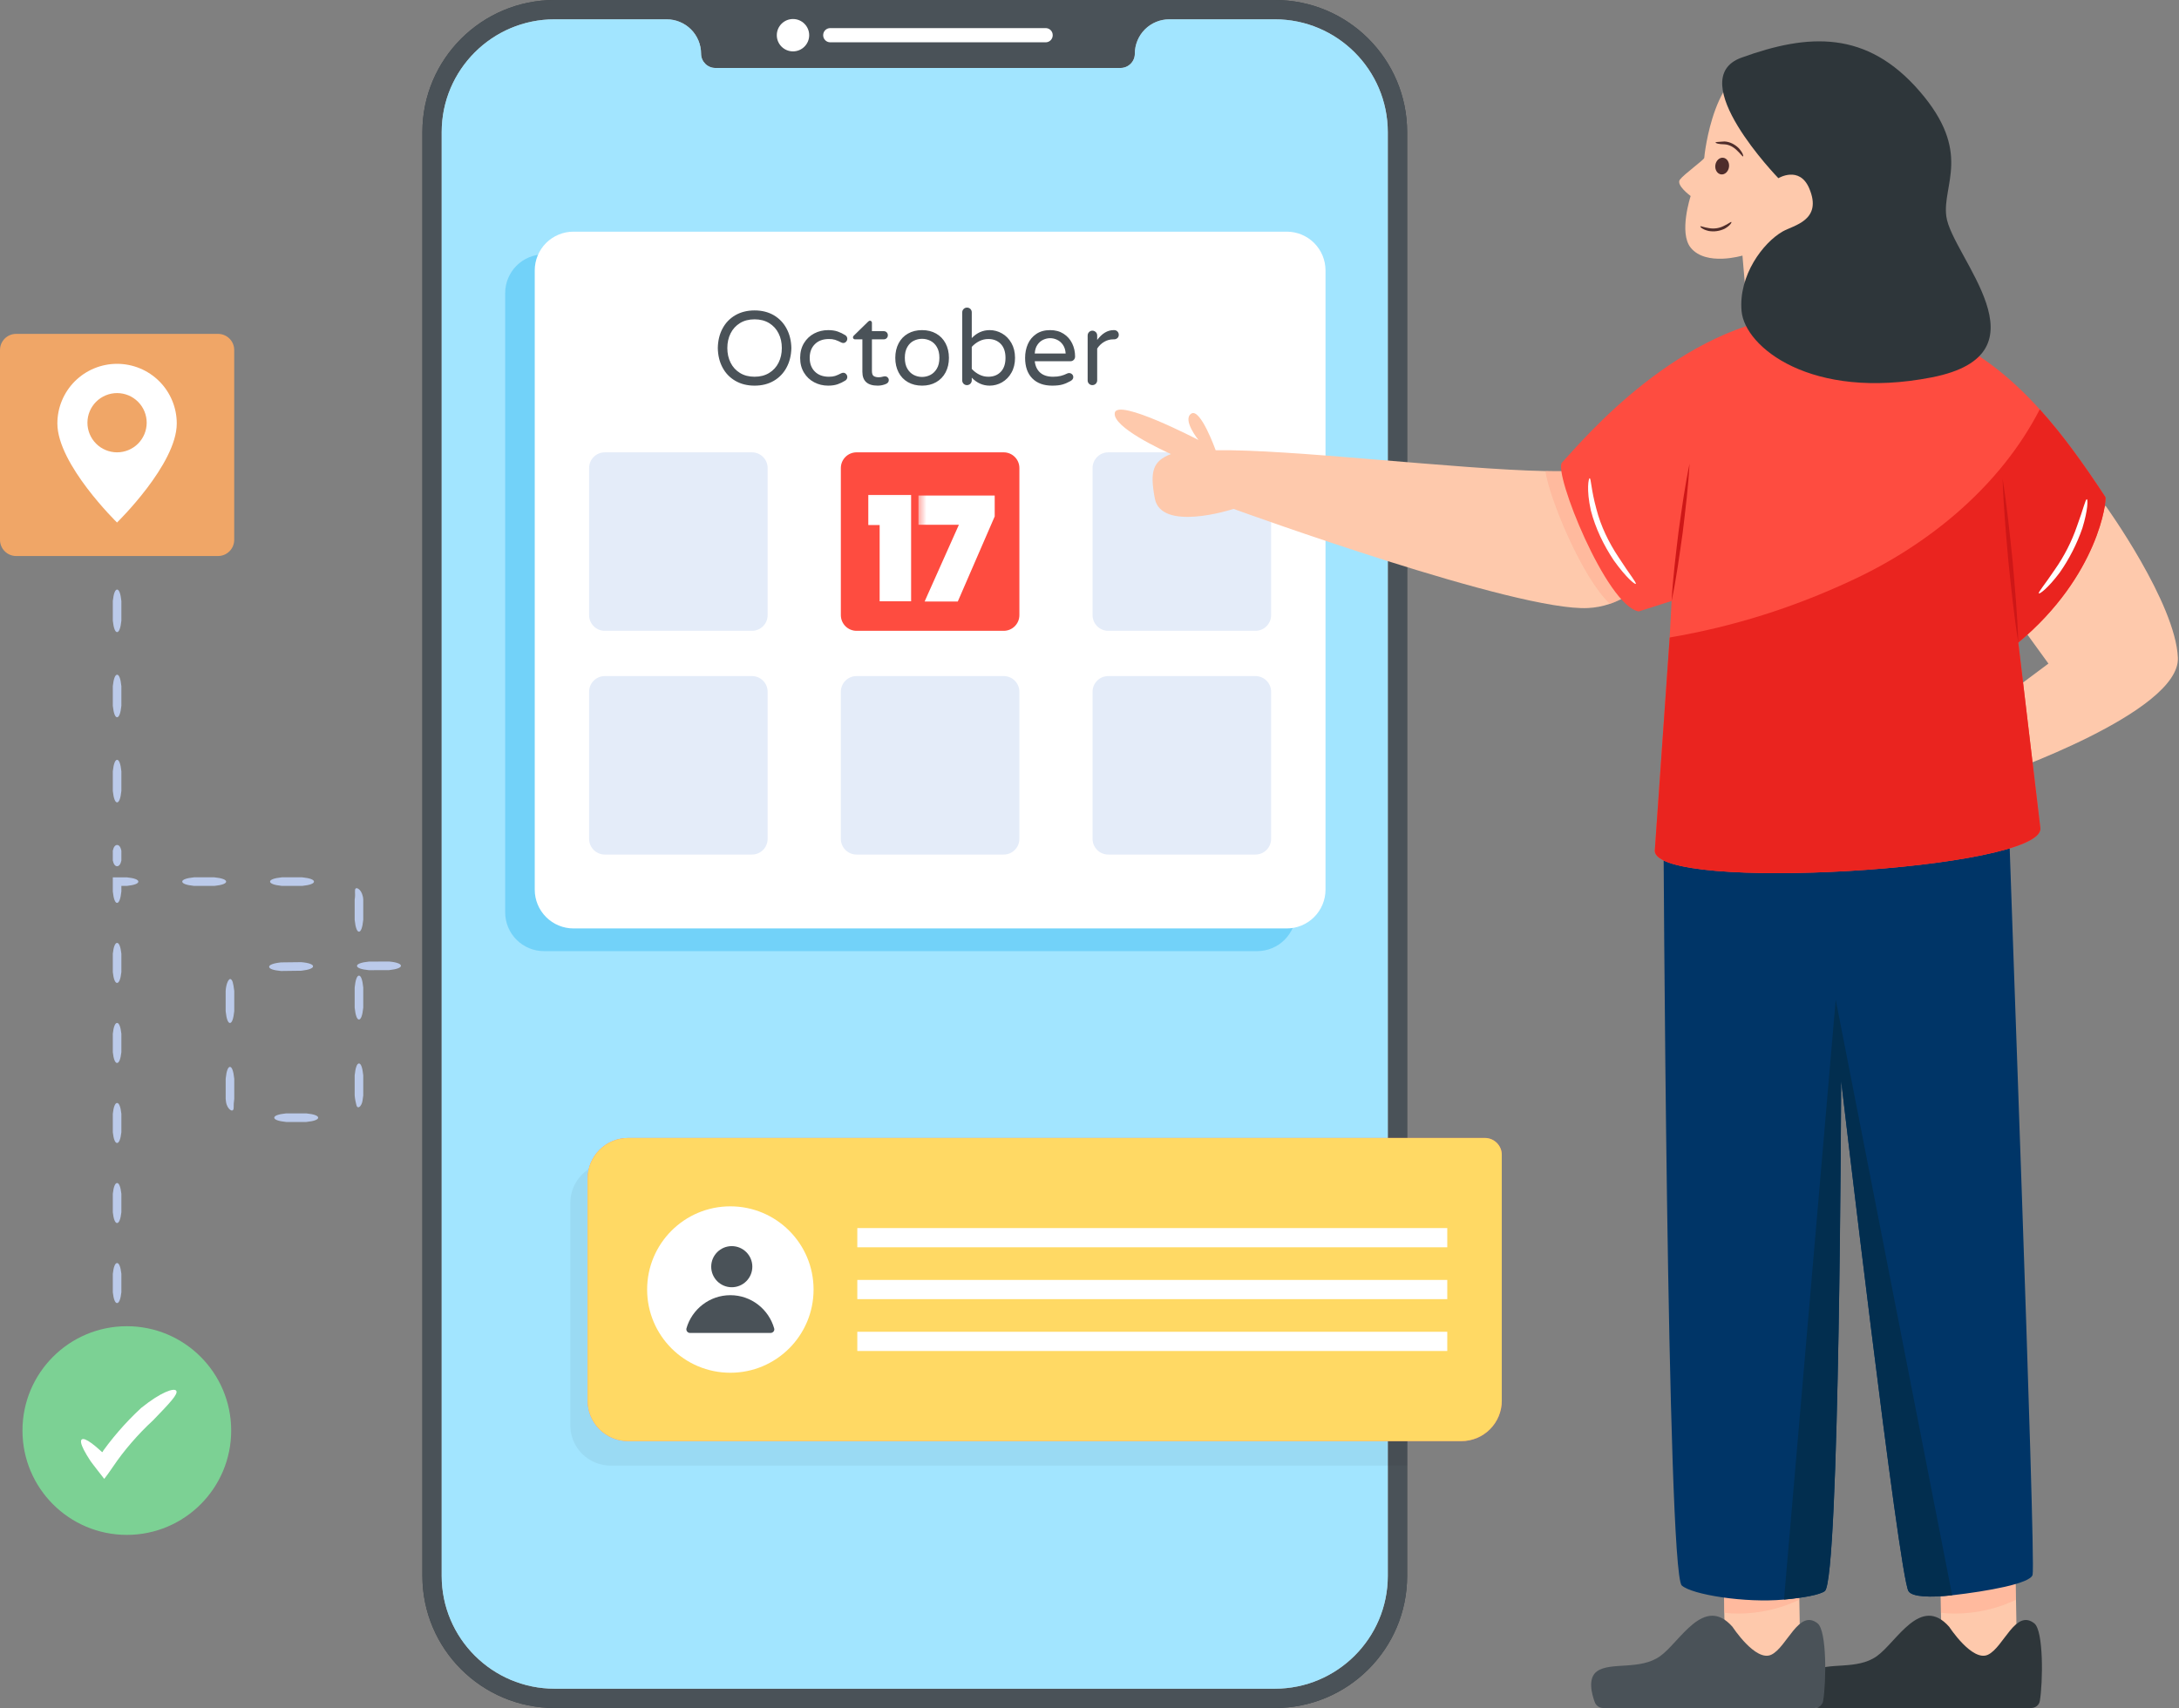 <svg width="125" height="98" viewBox="0 0 125 98" fill="none" xmlns="http://www.w3.org/2000/svg">
<rect x="0" y="0" width="125" height="98" fill="#808080" stroke="none"/>
<path d="M25.519 55.431C25.521 55.326 25.632 55.234 25.856 55.197L26.425 55.222C26.645 55.277 26.772 55.403 26.735 55.507C26.699 55.607 26.612 55.681 26.392 55.713L25.841 55.689C25.624 55.636 25.516 55.541 25.519 55.431ZM20.479 55.419C20.478 55.315 20.703 55.219 21.159 55.174L22.319 55.169C22.774 55.211 23 55.306 23 55.413C23 55.521 22.774 55.614 22.319 55.662L21.162 55.666C20.706 55.622 20.48 55.53 20.479 55.419ZM15.439 55.472C15.437 55.367 15.662 55.269 16.117 55.22L17.275 55.206C17.731 55.244 17.957 55.337 17.959 55.444C17.959 55.552 17.735 55.647 17.281 55.698L16.122 55.713C15.666 55.672 15.44 55.582 15.439 55.472ZM13.19 58.696C13.084 58.696 12.989 58.47 12.945 58.014V56.857C12.97 56.415 13.133 56.128 13.23 56.179C13.338 56.231 13.378 56.386 13.438 56.857V58.015C13.392 58.471 13.3 58.696 13.19 58.696ZM13.351 63.706C13.309 63.735 13.23 63.718 13.137 63.616C13.08 63.55 13.037 63.474 13.008 63.392C12.97 63.295 12.956 63.159 12.946 63.055V61.896C12.989 61.441 13.084 61.215 13.192 61.215C13.3 61.215 13.392 61.441 13.438 61.896V63.055C13.406 63.283 13.404 63.379 13.406 63.498C13.406 63.602 13.398 63.675 13.351 63.706ZM18.252 64.131C18.252 64.236 18.027 64.331 17.571 64.375H16.413C15.958 64.331 15.733 64.236 15.733 64.129C15.733 64.021 15.958 63.928 16.413 63.883H17.572C18.027 63.928 18.253 64.021 18.253 64.131L18.252 64.131ZM20.594 61.017C20.7 61.017 20.794 61.242 20.838 61.698V62.856C20.829 62.956 20.815 63.056 20.796 63.155C20.784 63.239 20.757 63.321 20.716 63.396C20.647 63.516 20.572 63.548 20.524 63.528C20.473 63.508 20.45 63.439 20.429 63.337L20.388 63.155C20.37 63.056 20.355 62.956 20.346 62.856V61.698C20.392 61.242 20.484 61.017 20.594 61.017ZM20.594 55.978C20.7 55.978 20.794 56.203 20.838 56.659V57.817C20.794 58.272 20.7 58.497 20.592 58.497C20.485 58.497 20.392 58.272 20.346 57.817V56.659C20.392 56.203 20.484 55.978 20.594 55.978ZM20.41 50.974C20.45 50.944 20.53 50.958 20.628 51.056C20.723 51.144 20.83 51.368 20.838 51.618V52.777C20.794 53.233 20.7 53.458 20.592 53.458C20.485 53.458 20.392 53.233 20.346 52.777V51.618C20.407 51.24 20.314 51.052 20.41 50.974ZM15.492 50.582C15.492 50.477 15.718 50.382 16.174 50.338H17.332C17.787 50.382 18.012 50.477 18.012 50.585C18.012 50.692 17.787 50.785 17.332 50.831H16.174C15.718 50.785 15.492 50.692 15.492 50.582ZM10.454 50.582C10.454 50.477 10.679 50.382 11.134 50.338H12.293C12.748 50.382 12.973 50.477 12.973 50.585C12.973 50.692 12.748 50.785 12.293 50.831H11.134C10.679 50.785 10.454 50.692 10.454 50.582ZM6.714 51.805C6.609 51.805 6.514 51.587 6.471 51.145V50.339H7.278C7.719 50.383 7.937 50.477 7.937 50.585C7.937 50.692 7.719 50.785 7.278 50.831H6.963V51.145C6.917 51.587 6.825 51.805 6.714 51.805ZM6.714 56.397C6.609 56.397 6.514 56.192 6.471 55.776V54.721C6.515 54.306 6.609 54.101 6.717 54.101C6.825 54.101 6.917 54.306 6.963 54.721V55.776C6.917 56.192 6.825 56.397 6.714 56.397ZM6.714 60.989C6.609 60.989 6.514 60.784 6.471 60.369V59.313C6.515 58.898 6.609 58.693 6.717 58.693C6.825 58.693 6.917 58.898 6.963 59.313V60.369C6.917 60.783 6.825 60.989 6.714 60.989ZM6.714 65.581C6.609 65.581 6.514 65.376 6.471 64.961V63.906C6.515 63.491 6.609 63.285 6.717 63.285C6.825 63.285 6.917 63.49 6.963 63.905V64.961C6.917 65.375 6.825 65.581 6.714 65.581ZM6.714 70.173C6.609 70.173 6.514 69.968 6.471 69.553V68.497C6.515 68.082 6.609 67.878 6.717 67.878C6.825 67.878 6.917 68.082 6.963 68.497V69.553C6.917 69.968 6.825 70.173 6.714 70.173ZM6.714 74.766C6.609 74.766 6.514 74.56 6.471 74.145V73.09C6.515 72.675 6.609 72.469 6.717 72.469C6.825 72.469 6.917 72.674 6.963 73.089V74.145C6.917 74.56 6.825 74.766 6.714 74.766ZM6.714 78.282C6.609 78.282 6.514 78.173 6.471 77.952V77.391C6.515 77.171 6.609 77.061 6.717 77.061C6.825 77.061 6.917 77.171 6.963 77.391V77.952C6.917 78.173 6.825 78.281 6.714 78.281V78.282Z" fill="#BBCAEA"/>
<path d="M80.721 7.579V90.423C80.721 94.609 77.323 98 73.137 98H31.816C27.63 98 24.232 94.608 24.232 90.423V7.579C24.232 3.393 27.63 0.002 31.816 0.002H73.137C77.323 0.002 80.721 3.393 80.721 7.579Z" fill="#3A4146"/>
<path d="M45.491 3.877C46.004 3.877 46.42 3.461 46.42 2.948C46.42 2.435 46.004 2.02 45.491 2.02C44.978 2.02 44.562 2.435 44.562 2.948C44.562 3.461 44.978 3.877 45.491 3.877Z" fill="white"/>
<path d="M60.391 2.946V2.951C60.391 3.176 60.21 3.356 59.985 3.356H47.628C47.575 3.356 47.522 3.346 47.473 3.326C47.423 3.305 47.379 3.276 47.341 3.238C47.303 3.2 47.273 3.155 47.253 3.106C47.233 3.057 47.222 3.004 47.223 2.951V2.946C47.223 2.72 47.403 2.54 47.628 2.54H59.985C60.21 2.54 60.391 2.72 60.391 2.946Z" fill="white"/>
<path d="M75.217 15.736V51.267C75.216 51.56 75.159 51.849 75.046 52.119C74.934 52.389 74.77 52.635 74.563 52.841C74.356 53.047 74.11 53.211 73.84 53.323C73.57 53.434 73.28 53.492 72.988 53.491H32.077C31.487 53.491 30.922 53.256 30.505 52.839C30.088 52.422 29.854 51.857 29.854 51.267V15.736C29.853 15.444 29.911 15.154 30.022 14.884C30.134 14.614 30.298 14.369 30.504 14.163C30.711 13.956 30.956 13.792 31.226 13.681C31.496 13.569 31.785 13.511 32.077 13.512H72.988C73.28 13.511 73.57 13.568 73.841 13.679C74.111 13.791 74.357 13.954 74.564 14.161C74.771 14.368 74.935 14.613 75.047 14.883C75.159 15.153 75.217 15.443 75.217 15.736Z" fill="#64D3FF"/>
<path d="M42.181 21.85C41.864 21.666 41.62 21.411 41.448 21.087C41.275 20.763 41.185 20.39 41.178 19.969C41.185 19.548 41.275 19.175 41.448 18.851C41.62 18.527 41.864 18.272 42.181 18.087C42.498 17.904 42.866 17.811 43.287 17.811C43.708 17.811 44.075 17.904 44.39 18.087C44.704 18.272 44.949 18.527 45.123 18.854C45.298 19.181 45.389 19.552 45.397 19.969C45.389 20.386 45.298 20.758 45.123 21.084C44.956 21.403 44.702 21.669 44.39 21.85C44.075 22.035 43.708 22.127 43.287 22.127C42.866 22.127 42.498 22.035 42.181 21.85ZM44.123 21.399C44.355 21.259 44.543 21.054 44.663 20.81C44.788 20.562 44.85 20.282 44.85 19.969C44.85 19.657 44.788 19.376 44.663 19.128C44.543 18.884 44.355 18.679 44.123 18.538C43.886 18.394 43.608 18.322 43.287 18.322C42.962 18.322 42.683 18.394 42.449 18.538C42.214 18.683 42.035 18.879 41.911 19.128C41.786 19.376 41.724 19.657 41.724 19.969C41.724 20.281 41.786 20.562 41.911 20.81C42.035 21.059 42.214 21.255 42.449 21.399C42.683 21.544 42.962 21.616 43.287 21.616C43.608 21.616 43.886 21.544 44.123 21.399ZM46.707 21.934C46.464 21.808 46.261 21.616 46.121 21.381C45.975 21.141 45.901 20.859 45.901 20.534C45.901 20.209 45.975 19.927 46.121 19.686C46.267 19.446 46.462 19.262 46.707 19.133C46.951 19.005 47.218 18.941 47.506 18.941C47.718 18.941 47.902 18.968 48.056 19.022C48.21 19.076 48.354 19.146 48.486 19.23C48.517 19.248 48.544 19.273 48.565 19.304C48.585 19.334 48.598 19.369 48.603 19.405C48.608 19.441 48.605 19.478 48.593 19.513C48.582 19.547 48.562 19.579 48.537 19.605C48.517 19.629 48.493 19.647 48.465 19.66C48.438 19.673 48.408 19.68 48.378 19.68C48.331 19.68 48.286 19.667 48.246 19.644C48.137 19.586 48.023 19.537 47.906 19.497C47.792 19.465 47.673 19.449 47.554 19.452C47.209 19.452 46.94 19.551 46.743 19.75C46.546 19.948 46.449 20.209 46.449 20.534C46.449 20.859 46.546 21.12 46.743 21.318C46.94 21.517 47.209 21.616 47.554 21.616C47.694 21.616 47.812 21.601 47.905 21.571C47.999 21.54 48.113 21.492 48.245 21.423C48.289 21.399 48.333 21.388 48.377 21.388C48.438 21.388 48.491 21.412 48.537 21.462C48.563 21.488 48.582 21.52 48.594 21.555C48.605 21.59 48.609 21.627 48.604 21.663C48.599 21.699 48.586 21.734 48.565 21.764C48.545 21.795 48.517 21.82 48.486 21.838C48.354 21.922 48.21 21.991 48.056 22.046C47.902 22.1 47.718 22.127 47.506 22.127C47.218 22.127 46.951 22.063 46.707 21.934ZM49.471 21.333V19.47H49.045C49.03 19.471 49.015 19.468 49.001 19.462C48.987 19.456 48.974 19.448 48.964 19.437C48.953 19.426 48.944 19.414 48.939 19.4C48.933 19.386 48.93 19.371 48.931 19.356C48.931 19.316 48.949 19.282 48.984 19.253L49.802 18.454C49.838 18.418 49.872 18.4 49.905 18.4C49.937 18.4 49.963 18.412 49.986 18.436C50.008 18.461 50.019 18.489 50.019 18.52V19.001H50.698C50.729 19 50.76 19.006 50.789 19.017C50.817 19.029 50.844 19.046 50.865 19.068C50.888 19.09 50.905 19.116 50.916 19.145C50.928 19.174 50.933 19.204 50.932 19.235C50.933 19.266 50.927 19.297 50.916 19.325C50.904 19.354 50.887 19.38 50.866 19.401C50.844 19.424 50.818 19.442 50.789 19.453C50.76 19.465 50.729 19.471 50.698 19.47H50.019V21.285C50.019 21.441 50.056 21.541 50.13 21.583C50.203 21.625 50.297 21.646 50.409 21.646C50.489 21.646 50.569 21.634 50.65 21.61L50.701 21.598C50.724 21.593 50.747 21.591 50.77 21.592C50.826 21.592 50.876 21.613 50.92 21.655C50.941 21.674 50.958 21.698 50.969 21.724C50.981 21.751 50.986 21.779 50.986 21.808C50.986 21.901 50.94 21.97 50.848 22.019C50.692 22.091 50.526 22.127 50.349 22.127C49.764 22.127 49.471 21.862 49.471 21.333ZM52.086 21.928C51.855 21.798 51.669 21.603 51.548 21.367C51.422 21.124 51.359 20.846 51.359 20.534C51.359 20.222 51.422 19.944 51.548 19.701C51.669 19.465 51.855 19.27 52.086 19.14C52.319 19.008 52.588 18.941 52.897 18.941C53.202 18.941 53.47 19.008 53.703 19.14C53.935 19.271 54.115 19.459 54.244 19.701C54.372 19.944 54.436 20.221 54.436 20.534C54.436 20.846 54.372 21.124 54.244 21.367C54.115 21.609 53.935 21.796 53.703 21.928C53.47 22.061 53.202 22.127 52.898 22.127C52.589 22.127 52.319 22.061 52.086 21.928ZM53.369 21.514C53.52 21.437 53.644 21.317 53.742 21.153C53.84 20.989 53.889 20.78 53.889 20.528C53.889 20.279 53.841 20.073 53.742 19.908C53.656 19.755 53.526 19.631 53.369 19.551C53.222 19.478 53.059 19.44 52.894 19.44C52.73 19.44 52.567 19.478 52.42 19.551C52.269 19.625 52.146 19.744 52.05 19.909C51.954 20.073 51.906 20.28 51.906 20.528C51.906 20.78 51.954 20.989 52.05 21.153C52.146 21.317 52.27 21.437 52.42 21.514C52.567 21.589 52.729 21.628 52.894 21.628C53.059 21.628 53.222 21.589 53.369 21.514ZM55.746 21.67V21.826C55.746 21.862 55.738 21.898 55.724 21.931C55.71 21.964 55.69 21.994 55.664 22.019C55.639 22.044 55.608 22.064 55.575 22.077C55.541 22.091 55.506 22.097 55.47 22.097C55.434 22.098 55.398 22.091 55.365 22.078C55.332 22.064 55.302 22.044 55.277 22.019C55.252 21.994 55.231 21.964 55.218 21.931C55.205 21.898 55.198 21.862 55.199 21.826V17.925C55.198 17.89 55.205 17.854 55.218 17.82C55.232 17.787 55.251 17.756 55.277 17.731C55.302 17.705 55.332 17.684 55.365 17.67C55.398 17.656 55.434 17.649 55.47 17.649C55.506 17.648 55.543 17.654 55.577 17.668C55.611 17.681 55.642 17.701 55.668 17.727C55.694 17.753 55.714 17.784 55.727 17.818C55.741 17.852 55.747 17.889 55.746 17.925V19.398C56.038 19.093 56.381 18.941 56.774 18.941C57.023 18.941 57.258 19.005 57.48 19.131C57.703 19.257 57.883 19.441 58.021 19.683C58.159 19.926 58.228 20.209 58.228 20.534C58.228 20.859 58.159 21.142 58.021 21.384C57.895 21.615 57.708 21.806 57.48 21.938C57.265 22.062 57.022 22.127 56.774 22.127C56.381 22.127 56.038 21.975 55.746 21.67ZM57.411 21.333C57.591 21.145 57.681 20.879 57.681 20.534C57.681 20.189 57.591 19.923 57.411 19.735C57.23 19.546 56.992 19.452 56.696 19.452C56.512 19.452 56.338 19.493 56.176 19.575C56.014 19.657 55.868 19.768 55.746 19.903V21.165C55.87 21.302 56.014 21.411 56.176 21.492C56.338 21.575 56.512 21.616 56.696 21.616C56.992 21.616 57.231 21.522 57.411 21.333ZM59.217 21.709C58.943 21.431 58.806 21.039 58.806 20.534C58.806 20.25 58.857 19.987 58.962 19.746C59.066 19.506 59.226 19.312 59.443 19.164C59.66 19.015 59.925 18.941 60.242 18.941C60.538 18.941 60.795 19.01 61.011 19.148C61.228 19.287 61.392 19.471 61.504 19.701C61.617 19.932 61.673 20.183 61.673 20.456C61.674 20.491 61.667 20.526 61.654 20.559C61.642 20.593 61.622 20.623 61.597 20.648C61.571 20.675 61.54 20.695 61.505 20.709C61.47 20.722 61.433 20.728 61.396 20.726H59.359C59.391 21.007 59.495 21.225 59.671 21.381C59.847 21.537 60.094 21.616 60.41 21.616C60.579 21.616 60.726 21.6 60.852 21.568C60.978 21.535 61.102 21.49 61.222 21.43C61.255 21.413 61.293 21.405 61.33 21.405C61.394 21.405 61.45 21.428 61.498 21.472C61.546 21.515 61.57 21.572 61.57 21.64C61.57 21.728 61.518 21.802 61.414 21.862C61.258 21.95 61.104 22.017 60.951 22.061C60.799 22.105 60.602 22.127 60.362 22.127C59.873 22.127 59.492 21.988 59.217 21.709ZM61.132 20.282C61.12 20.085 61.068 19.921 60.978 19.789C60.888 19.657 60.777 19.559 60.644 19.497C60.513 19.435 60.378 19.404 60.242 19.404C60.105 19.404 59.972 19.435 59.839 19.497C59.707 19.559 59.597 19.657 59.509 19.789C59.42 19.921 59.371 20.085 59.359 20.282H61.132ZM62.472 22.019C62.447 21.994 62.427 21.964 62.413 21.931C62.4 21.898 62.393 21.862 62.394 21.826V19.248C62.393 19.193 62.409 19.14 62.439 19.095C62.468 19.049 62.511 19.014 62.561 18.993C62.611 18.972 62.666 18.966 62.719 18.977C62.773 18.988 62.821 19.014 62.86 19.052C62.913 19.106 62.941 19.172 62.941 19.248V19.506C63.221 19.13 63.535 18.941 63.885 18.941H63.915C63.99 18.941 64.054 18.968 64.104 19.019C64.128 19.045 64.148 19.075 64.161 19.108C64.174 19.141 64.18 19.176 64.179 19.212C64.18 19.246 64.174 19.281 64.161 19.313C64.147 19.345 64.127 19.374 64.101 19.398C64.047 19.447 63.976 19.473 63.903 19.47H63.873C63.687 19.468 63.504 19.517 63.344 19.612C63.183 19.705 63.049 19.835 62.941 19.999V21.826C62.941 21.862 62.934 21.898 62.919 21.931C62.905 21.964 62.885 21.994 62.859 22.019C62.834 22.044 62.803 22.064 62.77 22.077C62.736 22.091 62.701 22.097 62.665 22.097C62.629 22.098 62.593 22.091 62.56 22.078C62.527 22.064 62.497 22.044 62.472 22.019Z" fill="white"/>
<path d="M80.722 7.579V90.424C80.722 94.608 77.323 97.998 73.139 97.998H31.816C27.632 97.998 24.232 94.608 24.232 90.424V7.579C24.232 3.395 27.632 0 31.816 0H73.139C77.323 0 80.722 3.395 80.722 7.579Z" fill="#4A5258"/>
<path d="M31.814 96.892C28.243 96.892 25.338 93.99 25.338 90.422V7.579C25.338 4.012 28.24 1.109 31.808 1.109H38.246C38.769 1.11 39.27 1.318 39.64 1.687C40.009 2.057 40.217 2.558 40.218 3.081C40.218 3.532 40.586 3.9 41.037 3.9H64.281C64.733 3.9 65.101 3.532 65.101 3.081C65.101 2.558 65.309 2.057 65.679 1.687C66.049 1.318 66.55 1.11 67.073 1.109H73.135C76.706 1.109 79.612 4.015 79.612 7.586V90.422C79.612 93.99 76.706 96.892 73.135 96.892H31.814Z" fill="white"/>
<path opacity="0.6" d="M31.814 96.892C28.243 96.892 25.338 93.99 25.338 90.422V7.579C25.338 4.012 28.24 1.109 31.808 1.109H38.246C38.769 1.11 39.27 1.318 39.64 1.687C40.009 2.057 40.217 2.558 40.218 3.081C40.218 3.532 40.586 3.9 41.037 3.9H64.281C64.733 3.9 65.101 3.532 65.101 3.081C65.101 2.558 65.309 2.057 65.679 1.687C66.049 1.318 66.55 1.11 67.073 1.109H73.135C76.706 1.109 79.612 4.015 79.612 7.586V90.422C79.612 93.99 76.706 96.892 73.135 96.892H31.814Z" fill="#64D3FF"/>
<path opacity="0.5" d="M74.344 16.818V52.35C74.343 52.94 74.108 53.506 73.69 53.923C73.272 54.34 72.705 54.574 72.115 54.573H31.204C30.615 54.573 30.049 54.338 29.633 53.922C29.215 53.505 28.981 52.939 28.98 52.35V16.818C28.98 16.526 29.038 16.236 29.149 15.967C29.261 15.697 29.425 15.451 29.631 15.245C29.838 15.038 30.083 14.874 30.353 14.763C30.623 14.651 30.912 14.594 31.204 14.594H72.115C72.407 14.593 72.697 14.65 72.968 14.762C73.238 14.873 73.484 15.037 73.691 15.243C73.898 15.45 74.062 15.695 74.174 15.966C74.286 16.236 74.344 16.526 74.344 16.818Z" fill="#42C1F4"/>
<path d="M45.491 2.948C46.004 2.948 46.42 2.532 46.42 2.02C46.42 1.507 46.004 1.091 45.491 1.091C44.978 1.091 44.562 1.507 44.562 2.02C44.562 2.532 44.978 2.948 45.491 2.948Z" fill="white"/>
<path d="M60.39 2.017V2.022C60.39 2.247 60.21 2.428 59.985 2.428H47.628C47.574 2.428 47.522 2.417 47.472 2.397C47.423 2.377 47.378 2.347 47.341 2.309C47.303 2.272 47.273 2.227 47.253 2.178C47.232 2.129 47.222 2.076 47.222 2.022V2.018C47.222 1.792 47.403 1.612 47.628 1.612H59.984C60.21 1.612 60.39 1.792 60.39 2.017ZM76.039 15.516V51.047C76.039 51.34 75.981 51.629 75.868 51.899C75.756 52.169 75.592 52.414 75.385 52.621C75.178 52.828 74.933 52.991 74.662 53.103C74.392 53.214 74.103 53.272 73.81 53.271H32.899C32.31 53.271 31.744 53.036 31.327 52.619C30.91 52.202 30.676 51.637 30.676 51.047V15.516C30.675 15.223 30.733 14.934 30.845 14.664C30.956 14.395 31.12 14.149 31.326 13.943C31.533 13.736 31.778 13.572 32.048 13.461C32.318 13.349 32.607 13.291 32.899 13.292H73.81C74.103 13.291 74.392 13.348 74.663 13.459C74.933 13.571 75.179 13.734 75.386 13.941C75.593 14.148 75.757 14.393 75.87 14.663C75.981 14.934 76.039 15.223 76.039 15.516Z" fill="white"/>
<path d="M43.135 36.195H34.696C34.457 36.195 34.228 36.1 34.059 35.931C33.89 35.762 33.795 35.533 33.795 35.294V26.855C33.795 26.357 34.198 25.954 34.696 25.954H43.135C43.633 25.954 44.036 26.357 44.036 26.855V35.294C44.036 35.792 43.633 36.195 43.135 36.195Z" fill="#E4ECF9"/>
<path d="M57.577 36.195H49.137C48.898 36.195 48.669 36.1 48.5 35.931C48.331 35.762 48.236 35.533 48.236 35.294V26.855C48.236 26.357 48.639 25.954 49.137 25.954H57.577C58.075 25.954 58.478 26.357 58.478 26.855V35.294C58.478 35.792 58.075 36.195 57.577 36.195Z" fill="#FE4C40"/>
<path d="M72.017 36.195H63.577C63.338 36.195 63.109 36.1 62.94 35.931C62.771 35.762 62.676 35.533 62.676 35.294V26.855C62.676 26.357 63.08 25.954 63.577 25.954H72.017C72.515 25.954 72.918 26.357 72.918 26.855V35.294C72.918 35.792 72.514 36.195 72.017 36.195ZM43.135 49.032H34.696C34.457 49.032 34.228 48.937 34.059 48.768C33.89 48.599 33.795 48.37 33.795 48.131V39.692C33.795 39.194 34.198 38.791 34.696 38.791H43.135C43.633 38.791 44.036 39.194 44.036 39.692V48.131C44.036 48.629 43.633 49.032 43.135 49.032ZM57.576 49.032H49.137C48.898 49.032 48.669 48.937 48.5 48.768C48.331 48.599 48.236 48.37 48.236 48.131V39.692C48.236 39.194 48.639 38.791 49.137 38.791H57.576C58.074 38.791 58.477 39.194 58.477 39.692V48.131C58.477 48.629 58.074 49.032 57.576 49.032ZM72.017 49.032H63.577C63.338 49.032 63.109 48.937 62.94 48.768C62.771 48.599 62.676 48.37 62.676 48.131V39.692C62.676 39.194 63.08 38.791 63.577 38.791H72.017C72.515 38.791 72.918 39.194 72.918 39.692V48.131C72.918 48.629 72.514 49.032 72.017 49.032Z" fill="#E4ECF9"/>
<path d="M42.181 21.85C41.864 21.666 41.62 21.411 41.448 21.087C41.275 20.763 41.185 20.39 41.178 19.969C41.185 19.548 41.275 19.175 41.448 18.851C41.62 18.527 41.864 18.272 42.181 18.087C42.498 17.904 42.866 17.811 43.287 17.811C43.708 17.811 44.075 17.904 44.39 18.087C44.704 18.272 44.949 18.527 45.123 18.854C45.298 19.181 45.389 19.552 45.397 19.969C45.389 20.386 45.298 20.758 45.123 21.084C44.956 21.403 44.702 21.669 44.39 21.85C44.075 22.035 43.708 22.127 43.287 22.127C42.866 22.127 42.498 22.035 42.181 21.85ZM44.123 21.399C44.355 21.259 44.543 21.054 44.663 20.81C44.788 20.562 44.85 20.282 44.85 19.969C44.85 19.657 44.788 19.376 44.663 19.128C44.543 18.884 44.355 18.679 44.123 18.538C43.886 18.394 43.608 18.322 43.287 18.322C42.962 18.322 42.683 18.394 42.449 18.538C42.214 18.683 42.035 18.879 41.911 19.128C41.786 19.376 41.724 19.657 41.724 19.969C41.724 20.281 41.786 20.562 41.911 20.81C42.035 21.059 42.214 21.255 42.449 21.399C42.683 21.544 42.962 21.616 43.287 21.616C43.608 21.616 43.886 21.544 44.123 21.399ZM46.707 21.934C46.464 21.808 46.261 21.616 46.121 21.381C45.975 21.141 45.901 20.859 45.901 20.534C45.901 20.209 45.975 19.927 46.121 19.686C46.267 19.446 46.462 19.262 46.707 19.133C46.951 19.005 47.218 18.941 47.506 18.941C47.718 18.941 47.902 18.968 48.056 19.022C48.21 19.076 48.354 19.146 48.486 19.23C48.517 19.248 48.544 19.273 48.565 19.304C48.585 19.334 48.598 19.369 48.603 19.405C48.608 19.441 48.605 19.478 48.593 19.513C48.582 19.547 48.562 19.579 48.537 19.605C48.517 19.629 48.493 19.647 48.465 19.66C48.438 19.673 48.408 19.68 48.378 19.68C48.331 19.68 48.286 19.667 48.246 19.644C48.137 19.586 48.023 19.537 47.906 19.497C47.792 19.465 47.673 19.449 47.554 19.452C47.209 19.452 46.94 19.551 46.743 19.75C46.546 19.948 46.449 20.209 46.449 20.534C46.449 20.859 46.546 21.12 46.743 21.318C46.94 21.517 47.209 21.616 47.554 21.616C47.694 21.616 47.812 21.601 47.905 21.571C47.999 21.54 48.113 21.492 48.245 21.423C48.289 21.399 48.333 21.388 48.377 21.388C48.438 21.388 48.491 21.412 48.537 21.462C48.563 21.488 48.582 21.52 48.594 21.555C48.605 21.59 48.609 21.627 48.604 21.663C48.599 21.699 48.586 21.734 48.565 21.764C48.545 21.795 48.517 21.82 48.486 21.838C48.354 21.922 48.21 21.991 48.056 22.046C47.902 22.1 47.718 22.127 47.506 22.127C47.218 22.127 46.951 22.063 46.707 21.934ZM49.471 21.333V19.47H49.045C49.03 19.471 49.015 19.468 49.001 19.462C48.987 19.456 48.974 19.448 48.964 19.437C48.953 19.426 48.944 19.414 48.939 19.4C48.933 19.386 48.93 19.371 48.931 19.356C48.931 19.316 48.949 19.282 48.984 19.253L49.802 18.454C49.838 18.418 49.872 18.4 49.905 18.4C49.937 18.4 49.963 18.412 49.986 18.436C50.008 18.461 50.019 18.489 50.019 18.52V19.001H50.698C50.729 19 50.76 19.006 50.789 19.017C50.817 19.029 50.844 19.046 50.865 19.068C50.888 19.09 50.905 19.116 50.916 19.145C50.928 19.174 50.933 19.204 50.932 19.235C50.933 19.266 50.927 19.297 50.916 19.325C50.904 19.354 50.887 19.38 50.866 19.401C50.844 19.424 50.818 19.442 50.789 19.453C50.76 19.465 50.729 19.471 50.698 19.47H50.019V21.285C50.019 21.441 50.056 21.541 50.13 21.583C50.203 21.625 50.297 21.646 50.409 21.646C50.489 21.646 50.569 21.634 50.65 21.61L50.701 21.598C50.724 21.593 50.747 21.591 50.77 21.592C50.826 21.592 50.876 21.613 50.92 21.655C50.941 21.674 50.958 21.698 50.969 21.724C50.981 21.751 50.986 21.779 50.986 21.808C50.986 21.901 50.94 21.97 50.848 22.019C50.692 22.091 50.526 22.127 50.349 22.127C49.764 22.127 49.471 21.862 49.471 21.333ZM52.086 21.928C51.855 21.798 51.669 21.603 51.548 21.367C51.422 21.124 51.359 20.846 51.359 20.534C51.359 20.222 51.422 19.944 51.548 19.701C51.669 19.465 51.855 19.27 52.086 19.14C52.319 19.008 52.588 18.941 52.897 18.941C53.202 18.941 53.47 19.008 53.703 19.14C53.935 19.271 54.115 19.459 54.244 19.701C54.372 19.944 54.436 20.221 54.436 20.534C54.436 20.846 54.372 21.124 54.244 21.367C54.115 21.609 53.935 21.796 53.703 21.928C53.47 22.061 53.202 22.127 52.898 22.127C52.589 22.127 52.319 22.061 52.086 21.928ZM53.369 21.514C53.52 21.437 53.644 21.317 53.742 21.153C53.84 20.989 53.889 20.78 53.889 20.528C53.889 20.279 53.841 20.073 53.742 19.908C53.656 19.755 53.526 19.631 53.369 19.551C53.222 19.478 53.059 19.44 52.894 19.44C52.73 19.44 52.567 19.478 52.42 19.551C52.269 19.625 52.146 19.744 52.05 19.909C51.954 20.073 51.906 20.28 51.906 20.528C51.906 20.78 51.954 20.989 52.05 21.153C52.146 21.317 52.27 21.437 52.42 21.514C52.567 21.589 52.729 21.628 52.894 21.628C53.059 21.628 53.222 21.589 53.369 21.514ZM55.746 21.67V21.826C55.746 21.862 55.738 21.898 55.724 21.931C55.71 21.964 55.69 21.994 55.664 22.019C55.639 22.044 55.608 22.064 55.575 22.077C55.541 22.091 55.506 22.097 55.47 22.097C55.434 22.098 55.398 22.091 55.365 22.078C55.332 22.064 55.302 22.044 55.277 22.019C55.252 21.994 55.231 21.964 55.218 21.931C55.205 21.898 55.198 21.862 55.199 21.826V17.925C55.198 17.89 55.205 17.854 55.218 17.82C55.232 17.787 55.251 17.756 55.277 17.731C55.302 17.705 55.332 17.684 55.365 17.67C55.398 17.656 55.434 17.649 55.47 17.649C55.506 17.648 55.543 17.654 55.577 17.668C55.611 17.681 55.642 17.701 55.668 17.727C55.694 17.753 55.714 17.784 55.727 17.818C55.741 17.852 55.747 17.889 55.746 17.925V19.398C56.038 19.093 56.381 18.941 56.774 18.941C57.023 18.941 57.258 19.005 57.48 19.131C57.703 19.257 57.883 19.441 58.021 19.683C58.159 19.926 58.228 20.209 58.228 20.534C58.228 20.859 58.159 21.142 58.021 21.384C57.895 21.615 57.708 21.806 57.48 21.938C57.265 22.062 57.022 22.127 56.774 22.127C56.381 22.127 56.038 21.975 55.746 21.67ZM57.411 21.333C57.591 21.145 57.681 20.879 57.681 20.534C57.681 20.189 57.591 19.923 57.411 19.735C57.23 19.546 56.992 19.452 56.696 19.452C56.512 19.452 56.338 19.493 56.176 19.575C56.014 19.657 55.868 19.768 55.746 19.903V21.165C55.87 21.302 56.014 21.411 56.176 21.492C56.338 21.575 56.512 21.616 56.696 21.616C56.992 21.616 57.231 21.522 57.411 21.333ZM59.217 21.709C58.943 21.431 58.806 21.039 58.806 20.534C58.806 20.25 58.857 19.987 58.962 19.746C59.066 19.506 59.226 19.312 59.443 19.164C59.66 19.015 59.925 18.941 60.242 18.941C60.538 18.941 60.795 19.01 61.011 19.148C61.228 19.287 61.392 19.471 61.504 19.701C61.617 19.932 61.673 20.183 61.673 20.456C61.674 20.491 61.667 20.526 61.654 20.559C61.642 20.593 61.622 20.623 61.597 20.648C61.571 20.675 61.54 20.695 61.505 20.709C61.47 20.722 61.433 20.728 61.396 20.726H59.359C59.391 21.007 59.495 21.225 59.671 21.381C59.847 21.537 60.094 21.616 60.41 21.616C60.579 21.616 60.726 21.6 60.852 21.568C60.978 21.535 61.102 21.49 61.222 21.43C61.255 21.413 61.293 21.405 61.33 21.405C61.394 21.405 61.45 21.428 61.498 21.472C61.546 21.515 61.57 21.572 61.57 21.64C61.57 21.728 61.518 21.802 61.414 21.862C61.258 21.95 61.104 22.017 60.951 22.061C60.799 22.105 60.602 22.127 60.362 22.127C59.873 22.127 59.492 21.988 59.217 21.709ZM61.132 20.282C61.12 20.085 61.068 19.921 60.978 19.789C60.888 19.657 60.777 19.559 60.644 19.497C60.513 19.435 60.378 19.404 60.242 19.404C60.105 19.404 59.972 19.435 59.839 19.497C59.707 19.559 59.597 19.657 59.509 19.789C59.42 19.921 59.371 20.085 59.359 20.282H61.132ZM62.472 22.019C62.447 21.994 62.427 21.964 62.413 21.931C62.4 21.898 62.393 21.862 62.394 21.826V19.248C62.393 19.193 62.409 19.14 62.439 19.095C62.468 19.049 62.511 19.014 62.561 18.993C62.611 18.972 62.666 18.966 62.719 18.977C62.773 18.988 62.821 19.014 62.86 19.052C62.913 19.106 62.941 19.172 62.941 19.248V19.506C63.221 19.13 63.535 18.941 63.885 18.941H63.915C63.99 18.941 64.054 18.968 64.104 19.019C64.128 19.045 64.148 19.075 64.161 19.108C64.174 19.141 64.18 19.176 64.179 19.212C64.18 19.246 64.174 19.281 64.161 19.313C64.147 19.345 64.127 19.374 64.101 19.398C64.047 19.447 63.976 19.473 63.903 19.47H63.873C63.687 19.468 63.504 19.517 63.344 19.612C63.183 19.705 63.049 19.835 62.941 19.999V21.826C62.941 21.862 62.934 21.898 62.919 21.931C62.905 21.964 62.885 21.994 62.859 22.019C62.834 22.044 62.803 22.064 62.77 22.077C62.736 22.091 62.701 22.097 62.665 22.097C62.629 22.098 62.593 22.091 62.56 22.078C62.527 22.064 62.497 22.044 62.472 22.019Z" fill="#4A5258"/>
<path opacity="0.05" d="M80.721 66.702V84.094H35.03C34.416 84.093 33.827 83.849 33.393 83.415C32.959 82.981 32.715 82.392 32.715 81.779V69.017C32.715 67.744 33.757 66.702 35.03 66.702H80.721Z" fill="black"/>
<path d="M86.151 66.26V80.364C86.151 80.669 86.091 80.972 85.975 81.254C85.858 81.536 85.687 81.792 85.472 82.007C85.256 82.223 85 82.394 84.718 82.511C84.436 82.627 84.134 82.687 83.829 82.686H36.025C35.721 82.686 35.419 82.627 35.138 82.51C34.857 82.394 34.602 82.223 34.387 82.008C34.172 81.793 34.001 81.538 33.885 81.257C33.769 80.976 33.709 80.674 33.709 80.37V67.609C33.711 66.995 33.955 66.407 34.389 65.973C34.823 65.539 35.411 65.294 36.025 65.293H85.178C85.716 65.293 86.151 65.727 86.151 66.26Z" fill="#FE7B73"/>
<path d="M41.127 77.994C43.339 77.994 45.132 76.201 45.132 73.99C45.132 71.778 43.339 69.985 41.127 69.985C38.916 69.985 37.123 71.778 37.123 73.99C37.123 76.201 38.916 77.994 41.127 77.994Z" fill="white"/>
<path d="M49.18 69.475H83.024V70.887H49.18V69.475ZM49.18 73.284H83.024V74.695H49.18V73.284ZM49.18 77.092H83.024V78.504H49.18V77.092Z" fill="white"/>
<path d="M86.151 66.26V80.364C86.151 80.669 86.091 80.972 85.975 81.254C85.858 81.536 85.687 81.792 85.472 82.007C85.256 82.223 85 82.394 84.718 82.511C84.436 82.627 84.134 82.687 83.829 82.686H36.025C35.721 82.686 35.419 82.627 35.138 82.51C34.857 82.394 34.602 82.223 34.387 82.008C34.172 81.793 34.001 81.538 33.885 81.257C33.769 80.976 33.709 80.674 33.709 80.37V67.609C33.711 66.995 33.955 66.407 34.389 65.973C34.823 65.539 35.411 65.294 36.025 65.293H85.178C85.716 65.293 86.151 65.727 86.151 66.26Z" fill="#FFD964"/>
<path d="M41.897 78.764C44.534 78.764 46.671 76.626 46.671 73.99C46.671 71.353 44.534 69.216 41.897 69.216C39.26 69.216 37.123 71.353 37.123 73.99C37.123 76.626 39.26 78.764 41.897 78.764Z" fill="white"/>
<path d="M49.18 70.463H83.024V71.566H49.18V70.463ZM49.18 73.438H83.024V74.541H49.18V73.438ZM49.18 76.413H83.024V77.516H49.18V76.413Z" fill="white"/>
<path d="M7.276 88.067C10.582 88.067 13.262 85.387 13.262 82.081C13.262 78.774 10.582 76.094 7.276 76.094C3.969 76.094 1.289 78.774 1.289 82.081C1.289 85.387 3.969 88.067 7.276 88.067Z" fill="#7CD194"/>
<path d="M10.11 79.797C10.237 79.98 9.741 80.501 8.773 81.502C8.338 81.901 7.93 82.327 7.544 82.773C7.35 82.995 7.166 83.226 6.984 83.458L6.721 83.813L6.218 84.536L6.066 84.74L5.993 84.837C5.982 84.868 5.967 84.835 5.954 84.82L5.914 84.769L5.611 84.381L5.343 84.032L5.223 83.872L5.159 83.778C5.032 83.587 4.915 83.39 4.809 83.188C4.642 82.859 4.606 82.66 4.69 82.592C4.773 82.524 4.966 82.597 5.261 82.813C5.408 82.922 5.58 83.066 5.778 83.246L5.847 83.308L5.865 83.311C5.876 83.312 5.885 83.311 5.892 83.308C5.904 83.303 5.907 83.28 5.904 83.262L6.204 82.858C6.397 82.611 6.593 82.366 6.798 82.13C7.208 81.656 7.643 81.203 8.104 80.779C9.265 79.847 9.994 79.625 10.11 79.797Z" fill="white"/>
<path d="M6.72 48.482C6.825 48.482 6.92 48.591 6.963 48.812V49.372C6.919 49.592 6.825 49.702 6.717 49.702C6.609 49.702 6.517 49.592 6.471 49.372V48.811C6.517 48.591 6.609 48.482 6.72 48.482ZM6.72 43.596C6.825 43.596 6.92 43.815 6.963 44.257V45.379C6.919 45.82 6.825 46.039 6.717 46.039C6.609 46.039 6.517 45.82 6.471 45.379V44.257C6.517 43.815 6.609 43.596 6.72 43.596ZM6.72 38.712C6.825 38.712 6.92 38.93 6.963 39.371V40.494C6.919 40.936 6.825 41.154 6.717 41.154C6.609 41.154 6.517 40.936 6.471 40.494V39.371C6.517 38.93 6.609 38.712 6.72 38.712ZM6.72 33.827C6.825 33.827 6.92 34.045 6.963 34.487V35.609C6.919 36.05 6.825 36.269 6.717 36.269C6.609 36.269 6.517 36.05 6.471 35.609V34.487C6.517 34.045 6.609 33.827 6.72 33.827ZM6.72 30.164C6.825 30.164 6.92 30.273 6.963 30.494V31.055C6.919 31.275 6.825 31.384 6.717 31.384C6.609 31.384 6.517 31.275 6.471 31.055V30.493C6.517 30.273 6.609 30.164 6.72 30.164Z" fill="#BBCAEA"/>
<path d="M13.436 20.083V30.977C13.435 31.223 13.337 31.459 13.162 31.633C12.988 31.806 12.752 31.904 12.505 31.903H0.926C0.681 31.903 0.445 31.805 0.272 31.631C0.098 31.458 0 31.222 0 30.977V20.083C0 19.568 0.416 19.157 0.926 19.157H12.505C13.02 19.157 13.436 19.568 13.436 20.083Z" fill="#F0A667"/>
<path d="M6.713 20.875C6.264 20.875 5.819 20.964 5.403 21.136C4.988 21.308 4.611 21.56 4.293 21.877C3.975 22.195 3.723 22.573 3.551 22.988C3.379 23.403 3.291 23.848 3.291 24.298C3.291 26.641 6.713 29.98 6.713 29.98C6.713 29.98 10.14 26.641 10.14 24.298C10.14 23.848 10.052 23.402 9.879 22.987C9.707 22.571 9.455 22.194 9.136 21.876C8.818 21.558 8.44 21.306 8.024 21.134C7.609 20.963 7.163 20.875 6.713 20.875ZM6.713 25.954C6.49 25.953 6.269 25.909 6.063 25.823C5.857 25.738 5.669 25.612 5.512 25.454C5.354 25.296 5.229 25.108 5.144 24.902C5.059 24.696 5.015 24.475 5.016 24.252C5.016 24.028 5.06 23.807 5.146 23.601C5.232 23.395 5.357 23.208 5.515 23.05C5.673 22.893 5.861 22.768 6.067 22.683C6.274 22.597 6.495 22.554 6.718 22.554C7.169 22.555 7.601 22.734 7.919 23.054C8.238 23.373 8.416 23.805 8.415 24.256C8.415 24.707 8.235 25.139 7.916 25.458C7.597 25.776 7.164 25.954 6.713 25.954Z" fill="white"/>
<path d="M41.978 73.858C42.63 73.858 43.158 73.33 43.158 72.678C43.158 72.027 42.63 71.499 41.978 71.499C41.327 71.499 40.799 72.027 40.799 72.678C40.799 73.33 41.327 73.858 41.978 73.858Z" fill="#4A5258"/>
<path d="M39.584 76.48H44.206C44.34 76.48 44.453 76.353 44.411 76.219C44.1 75.125 43.098 74.314 41.898 74.314C40.699 74.314 39.69 75.125 39.379 76.219C39.371 76.251 39.371 76.283 39.378 76.314C39.384 76.345 39.398 76.375 39.418 76.4C39.438 76.425 39.463 76.445 39.492 76.459C39.52 76.473 39.552 76.48 39.584 76.48Z" fill="#4A5258"/>
<path d="M115.672 94.584L112.98 96.431L111.414 95.742C111.414 95.742 111.375 94.45 111.344 92.532C111.328 91.085 111.305 89.793 111.305 89.715C111.305 89.519 115.328 89.754 115.516 89.817C115.594 89.84 115.633 90.724 115.649 91.789C115.688 93.37 115.672 94.443 115.672 94.584Z" fill="#FEC9AC"/>
<g opacity="0.5">
<path d="M115.651 91.789C114.443 92.363 113.112 92.632 111.776 92.572C111.635 92.564 111.486 92.556 111.346 92.533C111.33 91.085 111.307 89.793 111.307 89.715C111.307 89.519 115.33 89.754 115.518 89.817C115.596 89.84 115.635 90.724 115.651 91.789H115.651Z" fill="#FFAB90"/>
</g>
<path d="M117.018 97.586C116.982 97.829 116.77 98 116.522 98H104.395C104.184 98 103.997 97.871 103.92 97.674C103.739 97.183 103.496 96.272 104.059 95.884C104.846 95.346 106.512 95.843 107.66 95.03C108.803 94.223 110.174 91.477 111.819 93.344C111.819 93.344 113.143 95.372 114.044 94.942C114.944 94.513 115.616 92.294 116.698 93.142C117.241 93.571 117.194 96.541 117.018 97.586Z" fill="#2E363A"/>
<path d="M103.243 94.584L100.55 96.431L98.985 95.742C98.985 95.742 98.946 94.45 98.914 92.532C98.898 91.085 98.875 89.793 98.875 89.715C98.875 89.519 102.898 89.754 103.087 89.817C103.165 89.84 103.204 90.724 103.219 91.789C103.259 93.37 103.243 94.443 103.243 94.584Z" fill="#FEC9AC"/>
<g opacity="0.5">
<path d="M103.218 91.789C102.009 92.363 100.679 92.632 99.343 92.572C99.202 92.564 99.053 92.556 98.912 92.533C98.897 91.085 98.873 89.793 98.873 89.715C98.873 89.519 102.896 89.754 103.085 89.817C103.163 89.84 103.202 90.724 103.218 91.789Z" fill="#FFAB90"/>
</g>
<path d="M104.587 97.586C104.551 97.829 104.338 98 104.09 98H91.964C91.752 98 91.566 97.871 91.488 97.674C91.307 97.183 91.064 96.272 91.628 95.884C92.414 95.346 94.08 95.843 95.229 95.03C96.372 94.223 97.743 91.477 99.388 93.344C99.388 93.344 100.712 95.372 101.613 94.942C102.513 94.513 103.185 92.294 104.266 93.142C104.809 93.571 104.763 96.541 104.587 97.586Z" fill="#4A5258"/>
<path d="M120.784 29.014C120.784 29.014 124.805 34.601 124.936 37.739C125.067 40.876 114.652 44.48 114.652 44.48L114.915 40.009L117.51 38.075L115.994 35.984L120.784 29.014Z" fill="#FEC9AC"/>
<path d="M116.602 90.356C116.483 90.863 113.99 91.302 111.985 91.532C110.747 91.667 109.689 91.637 109.48 91.294C108.936 90.399 105.617 62.009 105.617 62.009C105.617 62.009 105.535 90.675 104.678 91.294C104.395 91.503 103.471 91.674 102.337 91.779C100.101 91.987 97.051 91.493 96.477 90.971C95.62 90.189 95.426 47.329 95.426 47.329L115.22 46.472C115.183 46.591 116.804 89.536 116.602 90.356Z" fill="#003567"/>
<path d="M111.987 91.532C110.75 91.667 109.691 91.637 109.482 91.294C108.938 90.399 105.62 62.009 105.62 62.009C105.62 62.009 105.538 90.675 104.681 91.294C104.398 91.503 103.473 91.674 102.34 91.779L105.307 57.357L111.987 91.532Z" fill="#022E4F"/>
<path d="M95.304 31.949C95.304 31.949 94.414 33.946 92.34 34.65C91.939 34.786 91.521 34.866 91.099 34.887C87.032 35.099 71.283 29.384 70.761 29.198C70.58 29.265 66.609 30.506 66.248 28.603C65.949 27.026 66.139 26.456 67.172 26.052C66.701 25.84 63.825 24.515 63.949 23.698C64.079 22.808 68.75 25.245 68.75 25.245C68.75 25.245 67.808 24.086 68.336 23.734C68.864 23.382 69.738 25.834 69.738 25.834C73.944 25.757 83.566 26.926 88.636 27.029C90.183 27.066 91.305 26.998 91.724 26.766L95.304 31.949Z" fill="#FEC9AC"/>
<g opacity="0.5">
<path d="M95.323 31.949C95.323 31.949 94.433 33.946 92.359 34.649C90.786 33.211 88.867 28.587 88.654 27.029C90.201 27.065 91.324 26.998 91.743 26.766L95.323 31.949Z" fill="#FFAB90"/>
</g>
<path d="M115.78 36.87L117.047 47.531C117.167 49.924 95.037 51.219 94.925 48.826L95.782 36.577L95.893 34.482L94.009 35.082C92.151 34.768 89.096 27.093 89.605 26.541C90.832 25.214 96.351 18.589 103.337 18.059C109.696 17.582 113.722 19.849 117.01 23.487C118.352 24.97 119.568 26.678 120.775 28.519C120.865 28.669 120.403 33.015 115.78 36.87Z" fill="#FE4C40"/>
<path d="M115.782 36.869L117.05 47.531C117.169 49.924 95.04 51.219 94.928 48.826L95.784 36.577C99.445 35.951 102.84 34.879 106.202 33.313C110.698 31.233 114.769 27.856 117.013 23.487C118.355 24.97 119.57 26.678 120.778 28.519C120.867 28.669 120.405 33.015 115.782 36.869Z" fill="#EA241F"/>
<path d="M100.323 18.655C100.279 18.524 99.957 14.664 99.957 14.664C99.957 14.664 97.872 15.293 96.99 14.214C96.291 13.36 96.986 11.247 96.986 11.247C96.986 11.247 96.13 10.625 96.368 10.307C96.607 9.989 97.766 9.163 97.766 9.056C97.766 8.95 98.334 3.495 101.18 3.819C103.369 4.068 107.346 10.162 107.346 10.162V12.943L107.16 17.996L100.323 18.655Z" fill="#FEC9AC"/>
<path d="M111.652 12.415C111.96 14.714 117.723 20.306 110.808 21.654C103.892 23 100.091 19.911 99.907 17.852C99.722 15.794 101.144 13.928 102.256 13.286C102.887 12.922 104.574 12.653 103.787 10.805C103.227 9.491 102.018 10.224 102.018 10.224C102.018 10.224 96.507 4.54 99.897 3.309C103.745 1.912 107.086 1.725 110.121 5.236C113.157 8.746 111.408 10.596 111.652 12.415Z" fill="#2E363A"/>
<path d="M99.995 8.973C99.959 8.993 99.87 8.845 99.634 8.622C99.438 8.43 99.186 8.293 98.918 8.281C98.59 8.279 98.393 8.213 98.414 8.172C98.431 8.145 98.57 8.143 98.927 8.117C99.244 8.132 99.533 8.293 99.748 8.505C99.989 8.776 100.022 8.961 99.995 8.973Z" fill="#4F2D2B"/>
<path d="M99.185 9.581C99.221 9.318 99.074 9.081 98.857 9.052C98.641 9.023 98.437 9.213 98.402 9.476C98.367 9.74 98.513 9.977 98.73 10.006C98.946 10.035 99.15 9.845 99.185 9.581Z" fill="#4F2D2B"/>
<path d="M99.323 12.741C99.345 12.757 99.264 12.939 98.936 13.123C98.651 13.262 98.329 13.307 98.016 13.252C97.651 13.166 97.523 13.013 97.541 12.991C97.561 12.954 97.715 13.043 98.044 13.09C98.323 13.139 98.61 13.099 98.864 12.975C99.168 12.838 99.292 12.71 99.323 12.741L99.323 12.741Z" fill="#4F2D2B"/>
<path d="M93.835 33.503C93.793 33.543 93.299 33.165 92.575 32.151C91.993 31.277 91.526 30.315 91.261 29.288C90.988 28.063 91.137 27.43 91.19 27.439C91.279 27.439 91.261 28.049 91.579 29.207C91.832 30.19 92.283 31.12 92.848 31.97C93.501 32.986 93.899 33.447 93.835 33.503ZM116.963 34.047C116.904 33.99 117.275 33.581 117.885 32.67C118.417 31.909 118.841 31.077 119.145 30.199C119.524 29.172 119.633 28.631 119.715 28.645C119.774 28.653 119.789 29.224 119.456 30.307C119.142 31.213 118.704 32.072 118.154 32.858C117.473 33.764 117.005 34.091 116.963 34.047Z" fill="white"/>
<path d="M115.781 36.869C115.531 35.313 115.374 33.748 115.21 32.183C115.074 30.616 114.93 29.049 114.881 27.474C115.132 29.03 115.288 30.595 115.452 32.16C115.588 33.727 115.732 35.294 115.781 36.869ZM95.894 34.481C95.966 33.156 96.131 31.843 96.288 30.528C96.473 29.217 96.65 27.906 96.922 26.606C96.852 27.932 96.687 29.245 96.529 30.559C96.344 31.87 96.166 33.182 95.895 34.481H95.894Z" fill="#CE1717"/>
<mask id="path-51-outside-1_3170_24530" maskUnits="userSpaceOnUse" x="49" y="28" width="4" height="7" fill="black">
<rect fill="white" x="49" y="28" width="4" height="7"/>
<path d="M50.311 29.625V28.897H51.767V34H50.962V29.625H50.311Z"/>
</mask>
<path d="M50.311 29.625V28.897H51.767V34H50.962V29.625H50.311Z" fill="white"/>
<path d="M50.311 29.625H49.811V30.125H50.311V29.625ZM50.311 28.897V28.397H49.811V28.897H50.311ZM51.767 28.897H52.267V28.397H51.767V28.897ZM51.767 34V34.5H52.267V34H51.767ZM50.962 34H50.462V34.5H50.962V34ZM50.962 29.625H51.462V29.125H50.962V29.625ZM50.811 29.625V28.897H49.811V29.625H50.811ZM50.311 29.397H51.767V28.397H50.311V29.397ZM51.267 28.897V34H52.267V28.897H51.267ZM51.767 33.5H50.962V34.5H51.767V33.5ZM51.462 34V29.625H50.462V34H51.462ZM50.962 29.125H50.311V30.125H50.962V29.125Z" fill="white" mask="url(#path-51-outside-1_3170_24530)"/>
<mask id="path-53-outside-2_3170_24530" maskUnits="userSpaceOnUse" x="52.647" y="28.013" width="5" height="7" fill="black">
<rect fill="white" x="52.647" y="28.013" width="5" height="7"/>
<path d="M56.562 29.526L54.616 34.013H53.811L55.778 29.61H53.188V28.931H56.562V29.526Z"/>
</mask>
<path d="M56.562 29.526L54.616 34.013H53.811L55.778 29.61H53.188V28.931H56.562V29.526Z" fill="white"/>
<path d="M56.562 29.526L57.021 29.725L57.062 29.63V29.526H56.562ZM54.616 34.013V34.513H54.944L55.075 34.212L54.616 34.013ZM53.811 34.013L53.355 33.809L53.04 34.513H53.811V34.013ZM55.778 29.61L56.235 29.814L56.549 29.11H55.778V29.61ZM53.188 29.61H52.688V30.11H53.188V29.61ZM53.188 28.931V28.431H52.688V28.931H53.188ZM56.562 28.931H57.062V28.431H56.562V28.931ZM56.103 29.327L54.157 33.814L55.075 34.212L57.021 29.725L56.103 29.327ZM54.616 33.513H53.811V34.513H54.616V33.513ZM54.268 34.217L56.235 29.814L55.322 29.406L53.355 33.809L54.268 34.217ZM55.778 29.11H53.188V30.11H55.778V29.11ZM53.688 29.61V28.931H52.688V29.61H53.688ZM53.188 29.431H56.562V28.431H53.188V29.431ZM56.062 28.931V29.526H57.062V28.931H56.062Z" fill="white" mask="url(#path-53-outside-2_3170_24530)"/>
</svg>
